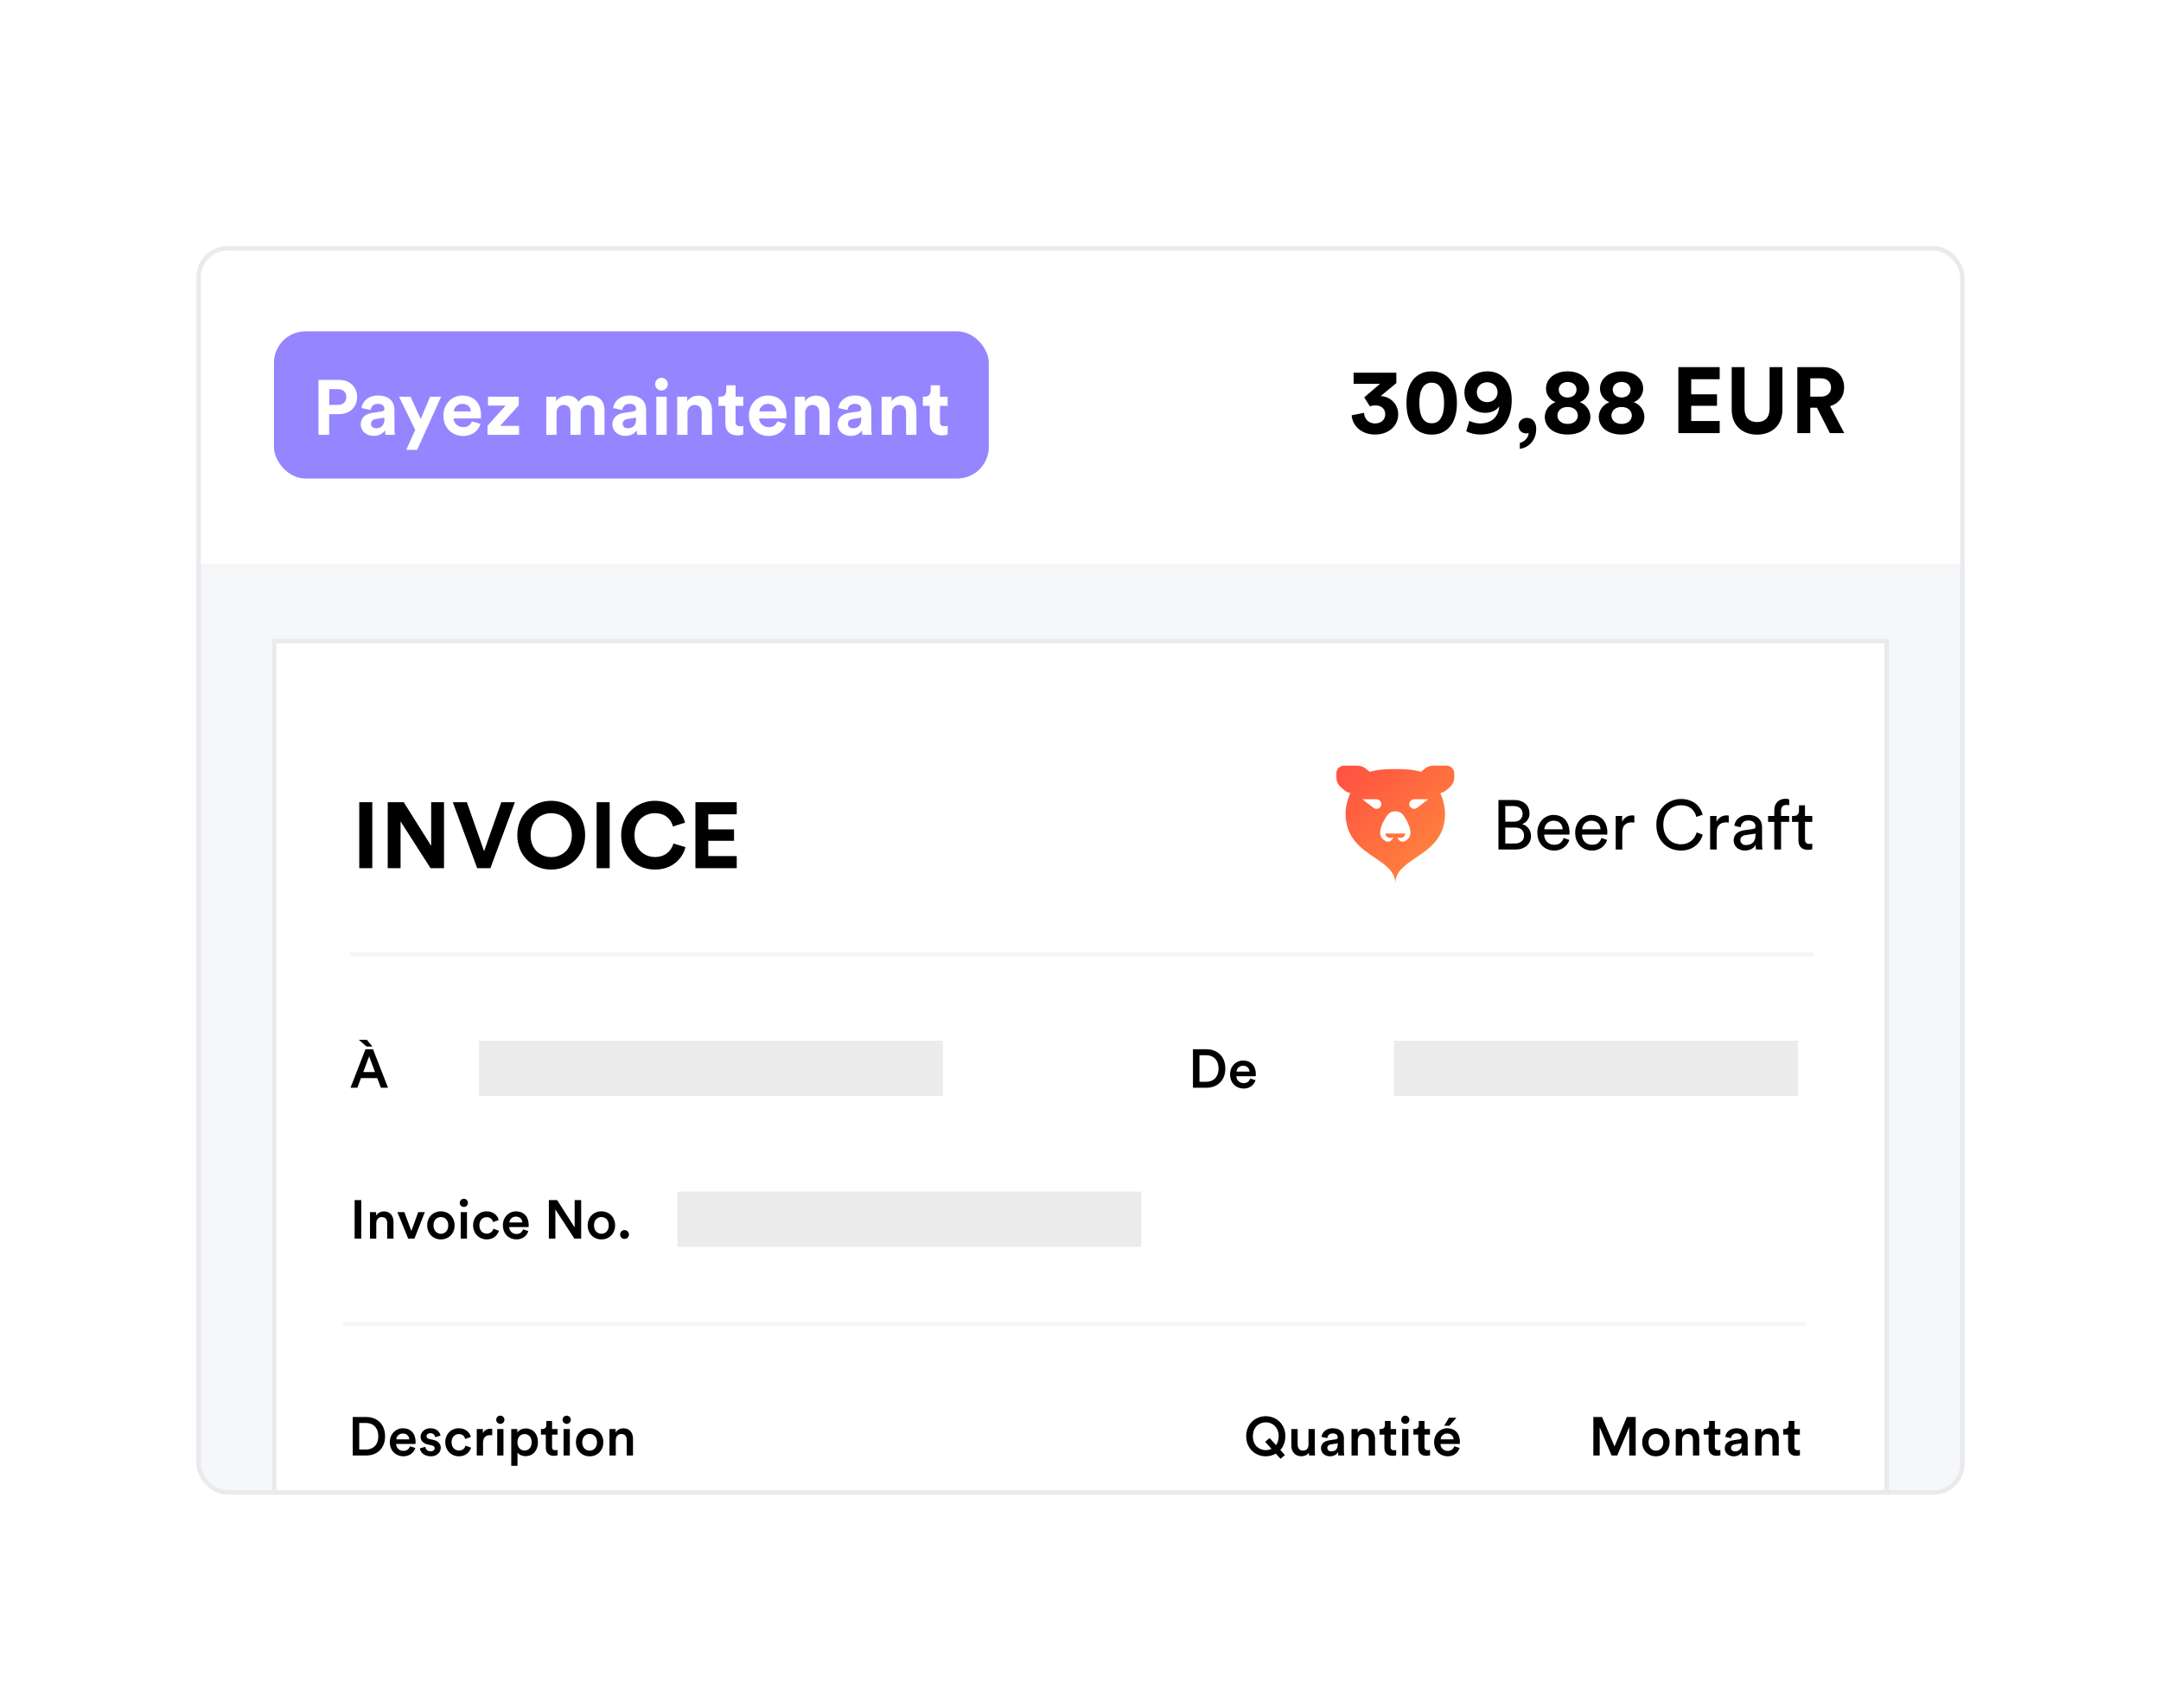 <svg width="253" height="200" viewBox="0 0 253 200" fill="none" xmlns="http://www.w3.org/2000/svg">
<g filter="url(#filter0_d_1_25314)">
<g clip-path="url(#clip0_1_25314)">
<rect x="23" y="27" width="207" height="146.171" rx="3.632" fill="#F6F7F8"/>
<rect x="32.105" y="73.254" width="188.776" height="174.623" fill="white"/>
<rect x="32.105" y="73.254" width="188.776" height="174.623" stroke="#E8EAED" stroke-width="0.516"/>
<path fill-rule="evenodd" clip-rule="evenodd" d="M156.46 88.696C156.46 88.217 156.861 87.829 157.356 87.829H158.916C159.268 87.829 159.61 87.947 159.882 88.163L160.357 88.54L160.369 88.551C160.379 88.547 160.39 88.544 160.401 88.54C161.258 88.275 162.297 88.224 163.357 88.224C164.418 88.224 165.457 88.275 166.313 88.54C166.324 88.544 166.335 88.547 166.346 88.551L166.358 88.54L166.833 88.163C167.105 87.947 167.446 87.829 167.798 87.829H169.359C169.854 87.829 170.255 88.217 170.255 88.696V89.233C170.255 89.648 170.074 90.043 169.757 90.323L169.374 90.661C169.188 90.826 168.963 90.946 168.719 91.011L168.629 91.036C168.984 91.856 169.18 92.732 169.18 93.442C169.18 96.294 167.357 97.526 165.752 98.611C164.487 99.466 163.357 100.23 163.357 101.623C163.357 100.23 162.227 99.466 160.963 98.611C159.357 97.526 157.535 96.294 157.535 93.442C157.535 92.732 157.731 91.856 158.086 91.036L157.995 91.011C157.752 90.946 157.527 90.826 157.34 90.661L156.957 90.323C156.641 90.043 156.46 89.648 156.46 89.233V88.696ZM164.522 95.773C164.522 95.91 164.461 96.04 164.351 96.137C164.242 96.233 164.094 96.287 163.94 96.287C163.806 96.287 163.678 96.247 163.575 96.174C163.75 96.628 164.198 97.058 164.88 96.366C165.482 95.723 164.853 94.367 164.241 93.562C164.037 93.294 163.701 93.165 163.357 93.165C163.013 93.165 162.678 93.294 162.474 93.562C161.861 94.367 161.233 95.723 161.835 96.366C162.517 97.058 162.965 96.628 163.14 96.174C163.037 96.247 162.908 96.287 162.775 96.287C162.621 96.287 162.473 96.233 162.363 96.137C162.254 96.04 162.193 95.91 162.193 95.773H164.522ZM161.128 91.759H159.506L160.784 92.75C161.065 92.968 161.476 92.898 161.651 92.603C161.87 92.23 161.578 91.759 161.128 91.759ZM165.587 91.759H167.209L165.931 92.75C165.649 92.968 165.238 92.898 165.064 92.603C164.844 92.23 165.136 91.759 165.587 91.759Z" fill="url(#paint0_linear_1_25314)"/>
<path d="M177.318 91.851C177.595 91.851 177.841 91.892 178.053 91.974C178.271 92.05 178.453 92.159 178.6 92.301C178.753 92.437 178.867 92.6 178.944 92.791C179.025 92.982 179.066 93.191 179.066 93.42C179.066 93.731 178.984 93.995 178.821 94.213C178.663 94.425 178.456 94.578 178.2 94.67C178.363 94.714 178.511 94.782 178.641 94.874C178.772 94.962 178.881 95.068 178.968 95.193C179.061 95.313 179.129 95.449 179.172 95.602C179.221 95.749 179.246 95.904 179.246 96.067C179.246 96.296 179.202 96.509 179.115 96.705C179.028 96.895 178.905 97.062 178.748 97.203C178.59 97.34 178.402 97.448 178.184 97.53C177.966 97.606 177.723 97.644 177.456 97.644H175.43V91.851H177.318ZM177.228 94.384C177.555 94.384 177.808 94.3 177.988 94.131C178.167 93.957 178.257 93.733 178.257 93.461C178.257 93.183 178.162 92.963 177.971 92.799C177.786 92.636 177.527 92.554 177.195 92.554H176.231V94.384H177.228ZM177.342 96.942C177.669 96.942 177.93 96.86 178.127 96.697C178.328 96.528 178.429 96.302 178.429 96.019C178.429 95.741 178.342 95.515 178.167 95.34C177.993 95.16 177.729 95.071 177.375 95.071H176.231V96.942H177.342ZM182.951 95.275C182.94 94.992 182.845 94.755 182.665 94.564C182.485 94.368 182.221 94.27 181.872 94.27C181.709 94.27 181.562 94.3 181.431 94.36C181.306 94.414 181.197 94.49 181.104 94.589C181.017 94.681 180.946 94.787 180.892 94.907C180.837 95.027 180.808 95.15 180.802 95.275H182.951ZM183.727 96.525C183.673 96.699 183.591 96.863 183.482 97.015C183.379 97.162 183.251 97.293 183.098 97.408C182.951 97.516 182.782 97.604 182.592 97.669C182.401 97.734 182.191 97.767 181.962 97.767C181.701 97.767 181.45 97.721 181.211 97.628C180.971 97.536 180.759 97.399 180.573 97.22C180.394 97.04 180.249 96.819 180.14 96.558C180.037 96.296 179.985 95.999 179.985 95.667C179.985 95.357 180.037 95.076 180.14 94.826C180.244 94.57 180.38 94.352 180.549 94.172C180.723 93.987 180.925 93.845 181.153 93.747C181.382 93.643 181.619 93.592 181.864 93.592C182.164 93.592 182.431 93.643 182.665 93.747C182.905 93.845 183.104 93.984 183.262 94.164C183.42 94.343 183.539 94.561 183.621 94.817C183.708 95.068 183.752 95.346 183.752 95.651C183.752 95.7 183.749 95.746 183.744 95.79C183.744 95.833 183.741 95.869 183.735 95.896H180.778C180.783 96.07 180.816 96.231 180.876 96.378C180.936 96.525 181.017 96.653 181.121 96.762C181.23 96.866 181.355 96.947 181.497 97.007C181.644 97.062 181.799 97.089 181.962 97.089C182.284 97.089 182.529 97.013 182.698 96.86C182.867 96.708 182.989 96.52 183.065 96.296L183.727 96.525ZM187.38 95.275C187.369 94.992 187.274 94.755 187.094 94.564C186.914 94.368 186.65 94.27 186.301 94.27C186.138 94.27 185.991 94.3 185.86 94.36C185.735 94.414 185.626 94.49 185.533 94.589C185.446 94.681 185.375 94.787 185.321 94.907C185.266 95.027 185.236 95.15 185.231 95.275H187.38ZM188.156 96.525C188.102 96.699 188.02 96.863 187.911 97.015C187.807 97.162 187.679 97.293 187.527 97.408C187.38 97.516 187.211 97.604 187.02 97.669C186.83 97.734 186.62 97.767 186.391 97.767C186.13 97.767 185.879 97.721 185.639 97.628C185.4 97.536 185.187 97.399 185.002 97.22C184.822 97.04 184.678 96.819 184.569 96.558C184.465 96.296 184.414 95.999 184.414 95.667C184.414 95.357 184.465 95.076 184.569 94.826C184.672 94.57 184.809 94.352 184.977 94.172C185.152 93.987 185.353 93.845 185.582 93.747C185.811 93.643 186.048 93.592 186.293 93.592C186.593 93.592 186.86 93.643 187.094 93.747C187.333 93.845 187.532 93.984 187.69 94.164C187.848 94.343 187.968 94.561 188.05 94.817C188.137 95.068 188.18 95.346 188.18 95.651C188.18 95.7 188.178 95.746 188.172 95.79C188.172 95.833 188.17 95.869 188.164 95.896H185.206C185.212 96.07 185.244 96.231 185.304 96.378C185.364 96.525 185.446 96.653 185.549 96.762C185.658 96.866 185.784 96.947 185.925 97.007C186.072 97.062 186.228 97.089 186.391 97.089C186.712 97.089 186.958 97.013 187.126 96.86C187.295 96.708 187.418 96.52 187.494 96.296L188.156 96.525ZM191.343 94.49C191.228 94.474 191.117 94.466 191.008 94.466C190.686 94.466 190.425 94.561 190.223 94.752C190.027 94.937 189.929 95.245 189.929 95.675V97.644H189.161V93.714H189.913V94.401C189.984 94.248 190.065 94.126 190.158 94.033C190.256 93.935 190.357 93.859 190.46 93.804C190.564 93.744 190.67 93.703 190.779 93.682C190.888 93.66 190.991 93.649 191.089 93.649C191.144 93.649 191.193 93.652 191.236 93.657C191.285 93.662 191.321 93.668 191.343 93.673V94.49ZM196.794 97.767C196.418 97.767 196.056 97.702 195.707 97.571C195.364 97.435 195.059 97.239 194.792 96.983C194.531 96.727 194.318 96.411 194.155 96.035C193.997 95.659 193.918 95.229 193.918 94.744C193.918 94.259 194 93.831 194.163 93.461C194.327 93.085 194.542 92.769 194.809 92.513C195.081 92.257 195.389 92.064 195.732 91.933C196.081 91.797 196.435 91.729 196.794 91.729C197.127 91.729 197.432 91.772 197.709 91.859C197.987 91.947 198.235 92.069 198.453 92.227C198.671 92.385 198.853 92.579 199 92.807C199.153 93.036 199.267 93.289 199.344 93.567L198.6 93.829C198.491 93.387 198.281 93.05 197.971 92.815C197.666 92.581 197.274 92.464 196.794 92.464C196.533 92.464 196.277 92.513 196.026 92.611C195.781 92.704 195.56 92.845 195.364 93.036C195.174 93.227 195.021 93.466 194.907 93.755C194.792 94.038 194.735 94.368 194.735 94.744C194.735 95.12 194.792 95.452 194.907 95.741C195.021 96.024 195.174 96.264 195.364 96.46C195.56 96.65 195.781 96.795 196.026 96.893C196.277 96.985 196.533 97.032 196.794 97.032C197.039 97.032 197.263 96.996 197.464 96.925C197.666 96.855 197.843 96.759 197.995 96.639C198.153 96.514 198.284 96.367 198.388 96.198C198.497 96.024 198.581 95.839 198.641 95.643L199.352 95.904C199.276 96.177 199.161 96.427 199.009 96.656C198.856 96.885 198.671 97.081 198.453 97.244C198.241 97.408 197.993 97.536 197.709 97.628C197.432 97.721 197.127 97.767 196.794 97.767ZM202.394 94.49C202.28 94.474 202.168 94.466 202.059 94.466C201.738 94.466 201.476 94.561 201.275 94.752C201.079 94.937 200.981 95.245 200.981 95.675V97.644H200.213V93.714H200.964V94.401C201.035 94.248 201.117 94.126 201.209 94.033C201.308 93.935 201.408 93.859 201.512 93.804C201.615 93.744 201.722 93.703 201.83 93.682C201.939 93.66 202.043 93.649 202.141 93.649C202.195 93.649 202.244 93.652 202.288 93.657C202.337 93.662 202.372 93.668 202.394 93.673V94.49ZM202.968 96.591C202.968 96.416 202.998 96.261 203.058 96.125C203.118 95.983 203.199 95.863 203.303 95.765C203.412 95.667 203.54 95.588 203.687 95.528C203.834 95.468 203.992 95.425 204.161 95.397L205.223 95.242C205.343 95.226 205.422 95.191 205.46 95.136C205.504 95.082 205.525 95.019 205.525 94.948C205.525 94.757 205.457 94.594 205.321 94.458C205.19 94.316 204.975 94.245 204.676 94.245C204.403 94.245 204.193 94.322 204.046 94.474C203.899 94.621 203.812 94.809 203.785 95.038L203.05 94.866C203.071 94.681 203.126 94.51 203.213 94.352C203.306 94.194 203.423 94.06 203.564 93.951C203.706 93.837 203.869 93.75 204.055 93.69C204.245 93.624 204.447 93.592 204.659 93.592C204.953 93.592 205.204 93.632 205.411 93.714C205.618 93.79 205.787 93.894 205.918 94.025C206.048 94.156 206.144 94.308 206.204 94.482C206.263 94.657 206.293 94.839 206.293 95.03V96.999C206.293 97.173 206.299 97.312 206.31 97.416C206.321 97.519 206.332 97.596 206.342 97.644H205.591C205.58 97.596 205.569 97.53 205.558 97.448C205.553 97.367 205.55 97.255 205.55 97.113C205.506 97.184 205.449 97.258 205.378 97.334C205.307 97.41 205.22 97.481 205.117 97.546C205.013 97.612 204.891 97.664 204.749 97.702C204.613 97.745 204.458 97.767 204.283 97.767C204.082 97.767 203.899 97.734 203.736 97.669C203.578 97.604 203.442 97.519 203.327 97.416C203.213 97.307 203.123 97.181 203.058 97.04C202.998 96.898 202.968 96.748 202.968 96.591ZM204.39 97.122C204.548 97.122 204.695 97.103 204.831 97.064C204.972 97.021 205.092 96.955 205.19 96.868C205.294 96.776 205.376 96.656 205.435 96.509C205.495 96.356 205.525 96.174 205.525 95.961V95.781L204.324 95.961C204.161 95.989 204.025 96.051 203.916 96.149C203.807 96.242 203.752 96.375 203.752 96.55C203.752 96.697 203.809 96.83 203.924 96.95C204.038 97.064 204.193 97.122 204.39 97.122ZM208.52 94.409V97.644H207.727V94.409H207V93.714H207.727V93.052C207.727 92.835 207.76 92.641 207.825 92.472C207.896 92.303 207.988 92.162 208.103 92.047C208.223 91.933 208.359 91.849 208.511 91.794C208.669 91.734 208.838 91.704 209.018 91.704C209.149 91.704 209.252 91.715 209.328 91.737C209.41 91.759 209.459 91.775 209.476 91.786V92.472C209.454 92.461 209.416 92.451 209.361 92.44C209.312 92.429 209.239 92.423 209.141 92.423C209.075 92.423 209.004 92.434 208.928 92.456C208.857 92.472 208.789 92.505 208.724 92.554C208.664 92.603 208.615 92.671 208.577 92.758C208.539 92.845 208.52 92.957 208.52 93.093V93.714H209.467V94.409H208.52ZM211.32 93.714H212.17V94.409H211.32V96.452C211.32 96.631 211.361 96.767 211.443 96.86C211.525 96.947 211.666 96.991 211.868 96.991C211.917 96.991 211.971 96.988 212.031 96.983C212.091 96.977 212.137 96.969 212.17 96.958V97.612C212.137 97.623 212.075 97.636 211.982 97.653C211.89 97.674 211.778 97.685 211.647 97.685C211.309 97.685 211.043 97.59 210.846 97.399C210.65 97.203 210.552 96.925 210.552 96.566V94.409H209.801V93.714H210.013C210.225 93.714 210.378 93.657 210.471 93.543C210.569 93.428 210.618 93.284 210.618 93.11V92.472H211.32V93.714Z" fill="black"/>
<path d="M43.587 99.829H42.062V92.105H43.587V99.829ZM51.983 99.829H50.404L46.896 94.349V99.829H45.392V92.105H47.266L50.48 97.214V92.105H51.983V99.829ZM56.673 97.846L58.689 92.105H60.28L57.414 99.829H55.867L53.013 92.105H54.658L56.673 97.846ZM62.122 95.961C62.122 97.704 63.342 98.532 64.529 98.532C65.728 98.532 66.948 97.704 66.948 95.961C66.948 94.218 65.728 93.39 64.529 93.39C63.342 93.39 62.122 94.218 62.122 95.961ZM60.564 95.972C60.564 93.477 62.438 91.941 64.529 91.941C66.632 91.941 68.506 93.477 68.506 95.972C68.506 98.456 66.632 99.992 64.529 99.992C62.438 99.992 60.564 98.456 60.564 95.972ZM71.377 99.829H69.852V92.105H71.377V99.829ZM76.679 99.992C74.522 99.992 72.725 98.434 72.725 95.972C72.725 93.51 74.588 91.941 76.658 91.941C78.793 91.941 79.893 93.248 80.198 94.501L78.782 94.948C78.597 94.207 77.998 93.39 76.658 93.39C75.503 93.39 74.283 94.218 74.283 95.972C74.283 97.617 75.437 98.522 76.679 98.522C77.998 98.522 78.641 97.661 78.847 96.942L80.253 97.367C79.959 98.554 78.847 99.992 76.679 99.992ZM86.254 99.829H81.417V92.105H86.254V93.521H82.921V95.286H85.938V96.626H82.921V98.412H86.254V99.829Z" fill="black"/>
<path d="M44.594 125.536L44.168 124.405H42.261L41.842 125.536H41.035L42.789 121.03H43.672L45.426 125.536H44.594ZM43.215 121.856L42.528 123.699H43.901L43.215 121.856ZM42.916 120.712L42.007 119.924H42.948L43.602 120.712H42.916Z" fill="black"/>
<path d="M42.293 143.197H41.518V138.691H42.293V143.197ZM44.052 141.411V143.197H43.315V140.102H44.033V140.515C44.237 140.159 44.605 140.013 44.948 140.013C45.705 140.013 46.067 140.56 46.067 141.24V143.197H45.33V141.367C45.33 140.986 45.158 140.681 44.694 140.681C44.275 140.681 44.052 141.005 44.052 141.411ZM49.737 140.102L48.523 143.197H47.786L46.528 140.102H47.341L48.161 142.314L48.962 140.102H49.737ZM51.615 142.632C52.072 142.632 52.479 142.295 52.479 141.647C52.479 141.005 52.072 140.674 51.615 140.674C51.164 140.674 50.751 141.005 50.751 141.647C50.751 142.288 51.164 142.632 51.615 142.632ZM51.615 140.007C52.543 140.007 53.223 140.7 53.223 141.647C53.223 142.6 52.543 143.293 51.615 143.293C50.693 143.293 50.013 142.6 50.013 141.647C50.013 140.7 50.693 140.007 51.615 140.007ZM54.671 143.197H53.94V140.102H54.671V143.197ZM53.826 139.016C53.826 138.749 54.042 138.533 54.303 138.533C54.569 138.533 54.785 138.749 54.785 139.016C54.785 139.282 54.569 139.492 54.303 139.492C54.042 139.492 53.826 139.282 53.826 139.016ZM56.977 140.687C56.526 140.687 56.125 141.024 56.125 141.647C56.125 142.269 56.526 142.619 56.989 142.619C57.472 142.619 57.695 142.282 57.765 142.047L58.413 142.282C58.267 142.765 57.803 143.293 56.989 143.293C56.081 143.293 55.388 142.587 55.388 141.647C55.388 140.693 56.081 140.007 56.97 140.007C57.803 140.007 58.261 140.528 58.388 141.024L57.727 141.265C57.657 140.992 57.447 140.687 56.977 140.687ZM59.632 141.31H61.151C61.138 140.948 60.897 140.623 60.388 140.623C59.925 140.623 59.658 140.979 59.632 141.31ZM61.234 142.117L61.856 142.314C61.691 142.854 61.202 143.293 60.458 143.293C59.619 143.293 58.876 142.682 58.876 141.634C58.876 140.655 59.6 140.007 60.382 140.007C61.335 140.007 61.895 140.636 61.895 141.615C61.895 141.736 61.882 141.837 61.876 141.85H59.613C59.632 142.32 60.001 142.657 60.458 142.657C60.903 142.657 61.132 142.422 61.234 142.117ZM68.039 143.197H67.245L65.02 139.784V143.197H64.258V138.691H65.23L67.276 141.888V138.691H68.039V143.197ZM70.407 142.632C70.865 142.632 71.272 142.295 71.272 141.647C71.272 141.005 70.865 140.674 70.407 140.674C69.956 140.674 69.543 141.005 69.543 141.647C69.543 142.288 69.956 142.632 70.407 142.632ZM70.407 140.007C71.335 140.007 72.015 140.7 72.015 141.647C72.015 142.6 71.335 143.293 70.407 143.293C69.486 143.293 68.806 142.6 68.806 141.647C68.806 140.7 69.486 140.007 70.407 140.007ZM72.6 142.721C72.6 142.435 72.828 142.199 73.114 142.199C73.4 142.199 73.635 142.435 73.635 142.721C73.635 143.007 73.4 143.235 73.114 143.235C72.828 143.235 72.6 143.007 72.6 142.721Z" fill="black"/>
<path d="M140.429 124.837H141.23C142.011 124.837 142.66 124.335 142.66 123.292C142.66 122.238 142.018 121.729 141.236 121.729H140.429V124.837ZM141.255 125.536H139.666V121.03H141.261C142.488 121.03 143.454 121.843 143.454 123.292C143.454 124.735 142.475 125.536 141.255 125.536ZM144.766 123.648H146.285C146.272 123.286 146.031 122.962 145.522 122.962C145.058 122.962 144.791 123.318 144.766 123.648ZM146.367 124.455L146.99 124.653C146.825 125.193 146.336 125.631 145.592 125.631C144.753 125.631 144.01 125.021 144.01 123.972C144.01 122.994 144.734 122.346 145.516 122.346C146.469 122.346 147.028 122.975 147.028 123.953C147.028 124.074 147.016 124.176 147.009 124.189H144.747C144.766 124.659 145.135 124.996 145.592 124.996C146.037 124.996 146.266 124.761 146.367 124.455Z" fill="black"/>
<path d="M42.057 167.893H42.858C43.64 167.893 44.288 167.391 44.288 166.348C44.288 165.293 43.646 164.785 42.864 164.785H42.057V167.893ZM42.883 168.592H41.295V164.086H42.89C44.116 164.086 45.082 164.899 45.082 166.348C45.082 167.791 44.104 168.592 42.883 168.592ZM46.394 166.704H47.913C47.901 166.342 47.659 166.018 47.151 166.018C46.687 166.018 46.42 166.374 46.394 166.704ZM47.996 167.511L48.619 167.708C48.453 168.249 47.964 168.687 47.221 168.687C46.382 168.687 45.638 168.077 45.638 167.028C45.638 166.05 46.363 165.401 47.144 165.401C48.098 165.401 48.657 166.031 48.657 167.009C48.657 167.13 48.644 167.232 48.638 167.244H46.375C46.394 167.715 46.763 168.052 47.221 168.052C47.665 168.052 47.894 167.816 47.996 167.511ZM49.157 167.753L49.798 167.575C49.824 167.855 50.034 168.102 50.428 168.102C50.733 168.102 50.892 167.937 50.892 167.747C50.892 167.581 50.777 167.454 50.529 167.403L50.072 167.302C49.525 167.181 49.239 166.825 49.239 166.399C49.239 165.859 49.735 165.401 50.377 165.401C51.241 165.401 51.521 165.961 51.572 166.266L50.949 166.444C50.923 166.266 50.79 165.98 50.377 165.98C50.116 165.98 49.932 166.145 49.932 166.336C49.932 166.501 50.053 166.622 50.243 166.66L50.714 166.755C51.298 166.882 51.603 167.238 51.603 167.696C51.603 168.166 51.222 168.687 50.434 168.687C49.538 168.687 49.195 168.102 49.157 167.753ZM53.719 166.081C53.267 166.081 52.867 166.418 52.867 167.041C52.867 167.664 53.267 168.013 53.731 168.013C54.214 168.013 54.437 167.677 54.507 167.441L55.155 167.677C55.009 168.16 54.545 168.687 53.731 168.687C52.823 168.687 52.13 167.982 52.13 167.041C52.13 166.088 52.823 165.401 53.712 165.401C54.545 165.401 55.002 165.923 55.13 166.418L54.469 166.66C54.399 166.387 54.189 166.081 53.719 166.081ZM57.626 165.478V166.228C57.544 166.215 57.461 166.209 57.385 166.209C56.813 166.209 56.552 166.539 56.552 167.117V168.592H55.815V165.497H56.533V165.992C56.679 165.656 57.022 165.459 57.429 165.459C57.518 165.459 57.594 165.471 57.626 165.478ZM58.941 168.592H58.211V165.497H58.941V168.592ZM58.096 164.41C58.096 164.143 58.312 163.927 58.573 163.927C58.84 163.927 59.056 164.143 59.056 164.41C59.056 164.677 58.84 164.887 58.573 164.887C58.312 164.887 58.096 164.677 58.096 164.41ZM60.586 169.799H59.855V165.497H60.567V165.916C60.719 165.649 61.075 165.427 61.552 165.427C62.467 165.427 62.982 166.126 62.982 167.041C62.982 167.969 62.416 168.668 61.527 168.668C61.082 168.668 60.745 168.477 60.586 168.242V169.799ZM62.245 167.041C62.245 166.463 61.908 166.081 61.412 166.081C60.929 166.081 60.58 166.463 60.58 167.041C60.58 167.632 60.929 168.013 61.412 168.013C61.902 168.013 62.245 167.632 62.245 167.041ZM64.632 164.55V165.497H65.274V166.151H64.632V167.588C64.632 167.861 64.753 167.975 65.026 167.975C65.128 167.975 65.249 167.956 65.28 167.95V168.56C65.236 168.579 65.096 168.63 64.829 168.63C64.257 168.63 63.901 168.287 63.901 167.708V166.151H63.329V165.497H63.488C63.819 165.497 63.965 165.287 63.965 165.014V164.55H64.632ZM66.712 168.592H65.981V165.497H66.712V168.592ZM65.866 164.41C65.866 164.143 66.082 163.927 66.343 163.927C66.61 163.927 66.826 164.143 66.826 164.41C66.826 164.677 66.61 164.887 66.343 164.887C66.082 164.887 65.866 164.677 65.866 164.41ZM69.03 168.026C69.488 168.026 69.894 167.689 69.894 167.041C69.894 166.399 69.488 166.069 69.03 166.069C68.579 166.069 68.166 166.399 68.166 167.041C68.166 167.683 68.579 168.026 69.03 168.026ZM69.03 165.401C69.958 165.401 70.638 166.094 70.638 167.041C70.638 167.994 69.958 168.687 69.03 168.687C68.109 168.687 67.428 167.994 67.428 167.041C67.428 166.094 68.109 165.401 69.03 165.401ZM72.093 166.806V168.592H71.356V165.497H72.074V165.91C72.277 165.554 72.646 165.408 72.989 165.408C73.745 165.408 74.107 165.954 74.107 166.634V168.592H73.37V166.761C73.37 166.38 73.198 166.075 72.735 166.075C72.315 166.075 72.093 166.399 72.093 166.806Z" fill="black"/>
<path d="M145.9 166.336C145.9 164.861 147.006 163.991 148.188 163.991C149.37 163.991 150.483 164.861 150.483 166.336C150.483 167.003 150.254 167.55 149.898 167.944L150.432 168.541L149.917 168.979L149.364 168.376C149.015 168.579 148.601 168.687 148.188 168.687C147.006 168.687 145.9 167.816 145.9 166.336ZM146.682 166.336C146.682 167.422 147.432 167.963 148.188 167.963C148.417 167.963 148.652 167.918 148.862 167.816L148.118 166.99L148.64 166.545L149.39 167.378C149.58 167.117 149.701 166.774 149.701 166.336C149.701 165.249 148.951 164.709 148.188 164.709C147.432 164.709 146.682 165.249 146.682 166.336ZM153.232 168.249C153.079 168.528 152.717 168.681 152.355 168.681C151.618 168.681 151.185 168.134 151.185 167.448V165.497H151.923V167.314C151.923 167.696 152.101 168.02 152.546 168.02C152.971 168.02 153.194 167.734 153.194 167.327V165.497H153.931V168.026C153.931 168.28 153.95 168.477 153.963 168.592H153.257C153.245 168.522 153.232 168.376 153.232 168.249ZM154.657 167.753C154.657 167.2 155.064 166.895 155.592 166.819L156.386 166.698C156.564 166.673 156.615 166.584 156.615 166.475C156.615 166.215 156.437 166.005 156.03 166.005C155.642 166.005 155.426 166.253 155.394 166.564L154.721 166.412C154.778 165.878 155.261 165.401 156.024 165.401C156.977 165.401 157.339 165.942 157.339 166.558V168.096C157.339 168.376 157.371 168.56 157.377 168.592H156.691C156.685 168.573 156.659 168.446 156.659 168.198C156.513 168.433 156.208 168.687 155.706 168.687C155.058 168.687 154.657 168.242 154.657 167.753ZM155.846 168.109C156.259 168.109 156.615 167.912 156.615 167.308V167.168L155.808 167.289C155.579 167.327 155.394 167.454 155.394 167.708C155.394 167.918 155.553 168.109 155.846 168.109ZM158.968 166.806V168.592H158.23V165.497H158.949V165.91C159.152 165.554 159.521 165.408 159.864 165.408C160.62 165.408 160.982 165.954 160.982 166.634V168.592H160.245V166.761C160.245 166.38 160.073 166.075 159.609 166.075C159.19 166.075 158.968 166.399 158.968 166.806ZM162.809 164.55V165.497H163.45V166.151H162.809V167.588C162.809 167.861 162.929 167.975 163.203 167.975C163.304 167.975 163.425 167.956 163.457 167.95V168.56C163.412 168.579 163.273 168.63 163.006 168.63C162.434 168.63 162.078 168.287 162.078 167.708V166.151H161.506V165.497H161.665C161.995 165.497 162.141 165.287 162.141 165.014V164.55H162.809ZM164.888 168.592H164.157V165.497H164.888V168.592ZM164.043 164.41C164.043 164.143 164.259 163.927 164.52 163.927C164.787 163.927 165.003 164.143 165.003 164.41C165.003 164.677 164.787 164.887 164.52 164.887C164.259 164.887 164.043 164.677 164.043 164.41ZM166.774 164.55V165.497H167.416V166.151H166.774V167.588C166.774 167.861 166.895 167.975 167.168 167.975C167.27 167.975 167.391 167.956 167.423 167.95V168.56C167.378 168.579 167.238 168.63 166.971 168.63C166.399 168.63 166.044 168.287 166.044 167.708V166.151H165.472V165.497H165.63C165.961 165.497 166.107 165.287 166.107 165.014V164.55H166.774ZM170.513 164.169L169.681 165.109H169.077L169.643 164.169H170.513ZM168.658 166.704H170.177C170.164 166.342 169.922 166.018 169.414 166.018C168.95 166.018 168.683 166.374 168.658 166.704ZM170.259 167.511L170.882 167.708C170.717 168.249 170.227 168.687 169.484 168.687C168.645 168.687 167.901 168.077 167.901 167.028C167.901 166.05 168.626 165.401 169.408 165.401C170.361 165.401 170.92 166.031 170.92 167.009C170.92 167.13 170.907 167.232 170.901 167.244H168.639C168.658 167.715 169.026 168.052 169.484 168.052C169.929 168.052 170.158 167.816 170.259 167.511Z" fill="black"/>
<path d="M191.499 168.592H190.743V165.274L189.338 168.592H188.677L187.285 165.287V168.592H186.542V164.086H187.559L189.02 167.524L190.463 164.086H191.499V168.592ZM193.864 168.026C194.322 168.026 194.729 167.689 194.729 167.041C194.729 166.399 194.322 166.069 193.864 166.069C193.413 166.069 193 166.399 193 167.041C193 167.683 193.413 168.026 193.864 168.026ZM193.864 165.401C194.792 165.401 195.472 166.094 195.472 167.041C195.472 167.994 194.792 168.687 193.864 168.687C192.943 168.687 192.263 167.994 192.263 167.041C192.263 166.094 192.943 165.401 193.864 165.401ZM196.927 166.806V168.592H196.19V165.497H196.908V165.91C197.111 165.554 197.48 165.408 197.823 165.408C198.58 165.408 198.942 165.954 198.942 166.634V168.592H198.205V166.761C198.205 166.38 198.033 166.075 197.569 166.075C197.15 166.075 196.927 166.399 196.927 166.806ZM200.768 164.55V165.497H201.41V166.151H200.768V167.588C200.768 167.861 200.889 167.975 201.162 167.975C201.264 167.975 201.385 167.956 201.416 167.95V168.56C201.372 168.579 201.232 168.63 200.965 168.63C200.393 168.63 200.037 168.287 200.037 167.708V166.151H199.465V165.497H199.624C199.955 165.497 200.101 165.287 200.101 165.014V164.55H200.768ZM201.926 167.753C201.926 167.2 202.333 166.895 202.861 166.819L203.655 166.698C203.833 166.673 203.884 166.584 203.884 166.475C203.884 166.215 203.706 166.005 203.299 166.005C202.911 166.005 202.695 166.253 202.664 166.564L201.99 166.412C202.047 165.878 202.53 165.401 203.293 165.401C204.246 165.401 204.608 165.942 204.608 166.558V168.096C204.608 168.376 204.64 168.56 204.646 168.592H203.96C203.954 168.573 203.928 168.446 203.928 168.198C203.782 168.433 203.477 168.687 202.975 168.687C202.327 168.687 201.926 168.242 201.926 167.753ZM203.115 168.109C203.528 168.109 203.884 167.912 203.884 167.308V167.168L203.077 167.289C202.848 167.327 202.664 167.454 202.664 167.708C202.664 167.918 202.822 168.109 203.115 168.109ZM206.237 166.806V168.592H205.499V165.497H206.218V165.91C206.421 165.554 206.79 165.408 207.133 165.408C207.889 165.408 208.251 165.954 208.251 166.634V168.592H207.514V166.761C207.514 166.38 207.342 166.075 206.879 166.075C206.459 166.075 206.237 166.399 206.237 166.806ZM210.078 164.55V165.497H210.72V166.151H210.078V167.588C210.078 167.861 210.198 167.975 210.472 167.975C210.573 167.975 210.694 167.956 210.726 167.95V168.56C210.681 168.579 210.542 168.63 210.275 168.63C209.703 168.63 209.347 168.287 209.347 167.708V166.151H208.775V165.497H208.934C209.264 165.497 209.41 165.287 209.41 165.014V164.55H210.078Z" fill="black"/>
<line opacity="0.43" x1="40.952" y1="109.914" x2="212.332" y2="109.914" stroke="#E8EAED" stroke-width="0.498"/>
<line opacity="0.43" x1="40.135" y1="153.193" x2="211.515" y2="153.193" stroke="#E8EAED" stroke-width="0.498"/>
<rect opacity="0.5" x="56.081" y="120.031" width="54.303" height="6.477" fill="#D9D9D9"/>
<rect opacity="0.5" x="163.188" y="120.031" width="47.329" height="6.477" fill="#D9D9D9"/>
<rect opacity="0.5" x="79.318" y="137.692" width="54.303" height="6.477" fill="#D9D9D9"/>
<g filter="url(#filter1_d_1_25314)">
<rect width="206.765" height="37.181" transform="translate(23 27)" fill="white"/>
<rect x="32.072" y="36.978" width="83.691" height="17.23" rx="3.692" fill="#9585FF"/>
<path d="M38.548 45.589H39.538C40.164 45.589 40.546 45.226 40.546 44.672C40.546 44.1 40.164 43.746 39.538 43.746H38.548V45.589ZM39.692 46.669H38.539V49.093H37.286V42.656H39.692C40.963 42.656 41.808 43.501 41.808 44.663C41.808 45.834 40.963 46.669 39.692 46.669ZM42.233 47.877C42.233 47.078 42.823 46.633 43.568 46.524L44.666 46.361C44.921 46.324 45.002 46.197 45.002 46.043C45.002 45.725 44.757 45.462 44.249 45.462C43.722 45.462 43.432 45.798 43.395 46.188L42.324 45.961C42.397 45.262 43.041 44.49 44.24 44.49C45.656 44.49 46.182 45.289 46.182 46.188V48.385C46.182 48.621 46.21 48.939 46.237 49.093H45.129C45.102 48.975 45.084 48.73 45.084 48.558C44.857 48.912 44.43 49.22 43.767 49.22C42.814 49.22 42.233 48.576 42.233 47.877ZM44.022 48.322C44.53 48.322 45.002 48.076 45.002 47.287V47.087L43.995 47.241C43.686 47.287 43.441 47.459 43.441 47.804C43.441 48.067 43.631 48.322 44.022 48.322ZM48.838 50.855H47.558L48.611 48.53L46.714 44.626H48.066L49.256 47.241L50.354 44.626H51.644L48.838 50.855ZM53.132 46.351H55.129C55.111 45.907 54.82 45.471 54.13 45.471C53.504 45.471 53.159 45.943 53.132 46.351ZM55.247 47.514L56.255 47.813C56.028 48.585 55.32 49.229 54.221 49.229C52.995 49.229 51.915 48.349 51.915 46.842C51.915 45.416 52.968 44.49 54.112 44.49C55.492 44.49 56.318 45.371 56.318 46.805C56.318 46.978 56.3 47.159 56.3 47.178H53.104C53.132 47.768 53.631 48.194 54.23 48.194C54.793 48.194 55.102 47.913 55.247 47.514ZM60.771 49.093H57.076V48.031L59.192 45.67H57.131V44.626H60.735V45.634L58.556 48.04H60.771V49.093ZM65.16 49.093H63.953V44.626H65.106V45.171C65.351 44.735 65.923 44.499 66.413 44.499C67.021 44.499 67.511 44.763 67.739 45.244C68.093 44.699 68.565 44.499 69.155 44.499C69.981 44.499 70.771 44.999 70.771 46.197V49.093H69.6V46.442C69.6 45.961 69.364 45.598 68.81 45.598C68.292 45.598 67.984 45.997 67.984 46.478V49.093H66.785V46.442C66.785 45.961 66.54 45.598 65.995 45.598C65.469 45.598 65.16 45.988 65.16 46.478V49.093ZM71.695 47.877C71.695 47.078 72.286 46.633 73.03 46.524L74.129 46.361C74.383 46.324 74.465 46.197 74.465 46.043C74.465 45.725 74.219 45.462 73.711 45.462C73.184 45.462 72.894 45.798 72.858 46.188L71.786 45.961C71.859 45.262 72.504 44.49 73.702 44.49C75.118 44.49 75.645 45.289 75.645 46.188V48.385C75.645 48.621 75.672 48.939 75.699 49.093H74.592C74.564 48.975 74.546 48.73 74.546 48.558C74.319 48.912 73.893 49.22 73.23 49.22C72.276 49.22 71.695 48.576 71.695 47.877ZM73.484 48.322C73.992 48.322 74.465 48.076 74.465 47.287V47.087L73.457 47.241C73.148 47.287 72.903 47.459 72.903 47.804C72.903 48.067 73.094 48.322 73.484 48.322ZM78.052 49.093H76.844V44.626H78.052V49.093ZM76.699 43.165C76.699 42.747 77.035 42.411 77.443 42.411C77.861 42.411 78.188 42.747 78.188 43.165C78.188 43.564 77.861 43.9 77.443 43.9C77.035 43.9 76.699 43.564 76.699 43.165ZM80.49 46.524V49.093H79.282V44.626H80.453V45.18C80.726 44.717 81.261 44.508 81.743 44.508C82.85 44.508 83.359 45.298 83.359 46.279V49.093H82.151V46.488C82.151 45.988 81.906 45.598 81.325 45.598C80.798 45.598 80.49 46.006 80.49 46.524ZM86.119 43.292V44.626H87.018V45.698H86.119V47.568C86.119 47.958 86.301 48.086 86.646 48.086C86.791 48.086 86.955 48.067 87.018 48.049V49.048C86.909 49.093 86.691 49.157 86.337 49.157C85.466 49.157 84.921 48.639 84.921 47.777V45.698H84.113V44.626H84.34C84.812 44.626 85.03 44.318 85.03 43.918V43.292H86.119ZM88.898 46.351H90.895C90.877 45.907 90.586 45.471 89.896 45.471C89.27 45.471 88.925 45.943 88.898 46.351ZM91.013 47.514L92.021 47.813C91.794 48.585 91.086 49.229 89.987 49.229C88.761 49.229 87.681 48.349 87.681 46.842C87.681 45.416 88.734 44.49 89.878 44.49C91.258 44.49 92.084 45.371 92.084 46.805C92.084 46.978 92.066 47.159 92.066 47.178H88.871C88.898 47.768 89.397 48.194 89.996 48.194C90.559 48.194 90.868 47.913 91.013 47.514ZM94.268 46.524V49.093H93.06V44.626H94.231V45.18C94.504 44.717 95.039 44.508 95.521 44.508C96.628 44.508 97.137 45.298 97.137 46.279V49.093H95.929V46.488C95.929 45.988 95.684 45.598 95.103 45.598C94.576 45.598 94.268 46.006 94.268 46.524ZM98.063 47.877C98.063 47.078 98.653 46.633 99.398 46.524L100.497 46.361C100.751 46.324 100.832 46.197 100.832 46.043C100.832 45.725 100.587 45.462 100.079 45.462C99.552 45.462 99.262 45.798 99.225 46.188L98.154 45.961C98.227 45.262 98.871 44.49 100.07 44.49C101.486 44.49 102.013 45.289 102.013 46.188V48.385C102.013 48.621 102.04 48.939 102.067 49.093H100.96C100.932 48.975 100.914 48.73 100.914 48.558C100.687 48.912 100.261 49.22 99.598 49.22C98.644 49.22 98.063 48.576 98.063 47.877ZM99.852 48.322C100.36 48.322 100.832 48.076 100.832 47.287V47.087L99.825 47.241C99.516 47.287 99.271 47.459 99.271 47.804C99.271 48.067 99.462 48.322 99.852 48.322ZM104.419 46.524V49.093H103.212V44.626H104.383V45.18C104.656 44.717 105.191 44.508 105.672 44.508C106.78 44.508 107.288 45.298 107.288 46.279V49.093H106.081V46.488C106.081 45.988 105.836 45.598 105.255 45.598C104.728 45.598 104.419 46.006 104.419 46.524ZM110.049 43.292V44.626H110.948V45.698H110.049V47.568C110.049 47.958 110.231 48.086 110.576 48.086C110.721 48.086 110.884 48.067 110.948 48.049V49.048C110.839 49.093 110.621 49.157 110.267 49.157C109.395 49.157 108.851 48.639 108.851 47.777V45.698H108.043V44.626H108.27C108.742 44.626 108.96 44.318 108.96 43.918V43.292H110.049Z" fill="white"/>
<path d="M160.382 45.757L159.717 44.711L161.569 43.121H158.475V41.824H163.476V43.033L161.645 44.559C162.713 44.602 163.694 45.419 163.694 46.716C163.694 47.936 162.691 49.058 160.981 49.058C159.336 49.058 158.333 47.99 158.246 46.803L159.695 46.52C159.728 47.239 160.24 47.762 160.981 47.762C161.733 47.762 162.179 47.282 162.179 46.694C162.179 46.029 161.7 45.648 161.024 45.648C160.719 45.648 160.534 45.703 160.382 45.757ZM166.168 45.365C166.168 46.106 166.277 46.738 166.549 47.163C166.767 47.511 167.105 47.74 167.617 47.74C168.14 47.74 168.456 47.511 168.674 47.163C168.957 46.738 169.066 46.106 169.066 45.365C169.066 44.624 168.957 43.992 168.674 43.567C168.456 43.219 168.14 42.99 167.617 42.99C167.105 42.99 166.767 43.219 166.549 43.567C166.277 43.992 166.168 44.624 166.168 45.365ZM164.664 45.365C164.664 44.461 164.806 43.578 165.285 42.848C165.754 42.151 166.516 41.661 167.617 41.661C168.717 41.661 169.48 42.151 169.937 42.848C170.417 43.578 170.569 44.461 170.569 45.365C170.569 46.269 170.417 47.152 169.937 47.882C169.48 48.579 168.717 49.069 167.617 49.069C166.516 49.069 165.754 48.579 165.285 47.882C164.806 47.152 164.664 46.269 164.664 45.365ZM171.657 48.666L172.028 47.457C172.278 47.598 172.79 47.762 173.281 47.762C174.566 47.762 175.427 47.054 175.525 45.757C175.231 46.204 174.631 46.52 173.891 46.52C172.572 46.52 171.45 45.605 171.45 44.145C171.45 42.696 172.594 41.661 174.163 41.661C175.699 41.661 176.985 42.75 176.985 45.005C176.985 47.555 175.71 49.058 173.291 49.058C172.692 49.058 172.028 48.895 171.657 48.666ZM175.329 44.101C175.329 43.404 174.773 42.935 174.109 42.935C173.455 42.935 172.899 43.404 172.899 44.101C172.899 44.809 173.444 45.267 174.109 45.267C174.773 45.267 175.329 44.798 175.329 44.101ZM177.783 48.023C177.783 47.5 178.208 47.108 178.774 47.108C179.45 47.108 179.853 47.653 179.853 48.361C179.853 49.962 178.742 50.638 177.935 50.736V50.039C178.426 49.93 178.949 49.461 178.97 48.862C178.927 48.895 178.807 48.928 178.687 48.928C178.153 48.928 177.783 48.546 177.783 48.023ZM183.527 44.722C184.191 44.722 184.573 44.297 184.573 43.796C184.573 43.328 184.191 42.903 183.527 42.903C182.873 42.903 182.492 43.328 182.492 43.796C182.492 44.297 182.873 44.722 183.527 44.722ZM183.527 47.816C184.311 47.816 184.725 47.337 184.725 46.836C184.725 46.324 184.322 45.833 183.527 45.833C182.731 45.833 182.339 46.324 182.339 46.836C182.339 47.337 182.753 47.816 183.527 47.816ZM183.527 49.058C181.914 49.058 180.857 48.208 180.857 46.988C180.857 46.226 181.359 45.55 182.11 45.267C181.402 45.005 180.999 44.319 180.999 43.687C180.999 42.5 182.056 41.661 183.527 41.661C184.997 41.661 186.054 42.5 186.054 43.687C186.054 44.308 185.662 45.005 184.954 45.267C185.695 45.539 186.196 46.226 186.196 46.988C186.196 48.208 185.139 49.058 183.527 49.058ZM189.847 44.722C190.511 44.722 190.892 44.297 190.892 43.796C190.892 43.328 190.511 42.903 189.847 42.903C189.193 42.903 188.812 43.328 188.812 43.796C188.812 44.297 189.193 44.722 189.847 44.722ZM189.847 47.816C190.631 47.816 191.045 47.337 191.045 46.836C191.045 46.324 190.642 45.833 189.847 45.833C189.051 45.833 188.659 46.324 188.659 46.836C188.659 47.337 189.073 47.816 189.847 47.816ZM189.847 49.058C188.234 49.058 187.177 48.208 187.177 46.988C187.177 46.226 187.678 45.55 188.43 45.267C187.722 45.005 187.319 44.319 187.319 43.687C187.319 42.5 188.376 41.661 189.847 41.661C191.317 41.661 192.374 42.5 192.374 43.687C192.374 44.308 191.982 45.005 191.274 45.267C192.015 45.539 192.516 46.226 192.516 46.988C192.516 48.208 191.459 49.058 189.847 49.058ZM201.334 48.895H196.496V41.17H201.334V42.587H198V44.352H201.018V45.692H198V47.478H201.334V48.895ZM205.704 49.069C204.059 49.069 202.74 48.056 202.74 46.16V41.17H204.244V46.051C204.244 47.065 204.81 47.598 205.704 47.598C206.619 47.598 207.174 47.065 207.174 46.051V41.17H208.678V46.16C208.678 48.056 207.36 49.069 205.704 49.069ZM214.237 48.895L212.722 45.92H211.938V48.895H210.423V41.17H213.441C214.945 41.17 215.903 42.205 215.903 43.545C215.903 44.624 215.272 45.441 214.258 45.735L215.914 48.895H214.237ZM211.938 44.624H213.158C213.921 44.624 214.367 44.188 214.367 43.556C214.367 42.903 213.921 42.478 213.158 42.478H211.938V44.624Z" fill="black"/>
</g>
</g>
<rect x="23.258" y="27.258" width="206.484" height="145.655" rx="3.373" stroke="#E8EAED" stroke-width="0.516"/>
</g>
<defs>
<filter id="filter0_d_1_25314" x="8.474" y="14.29" width="236.053" height="175.224" filterUnits="userSpaceOnUse" color-interpolation-filters="sRGB">
<feFlood flood-opacity="0" result="BackgroundImageFix"/>
<feColorMatrix in="SourceAlpha" type="matrix" values="0 0 0 0 0 0 0 0 0 0 0 0 0 0 0 0 0 0 127 0" result="hardAlpha"/>
<feOffset dy="1.816"/>
<feGaussianBlur stdDeviation="7.263"/>
<feColorMatrix type="matrix" values="0 0 0 0 0 0 0 0 0 0 0 0 0 0 0 0 0 0 0.08 0"/>
<feBlend mode="normal" in2="BackgroundImageFix" result="effect1_dropShadow_1_25314"/>
<feBlend mode="normal" in="SourceGraphic" in2="effect1_dropShadow_1_25314" result="shape"/>
</filter>
<filter id="filter1_d_1_25314" x="18.87" y="22.87" width="215.024" height="45.44" filterUnits="userSpaceOnUse" color-interpolation-filters="sRGB">
<feFlood flood-opacity="0" result="BackgroundImageFix"/>
<feColorMatrix in="SourceAlpha" type="matrix" values="0 0 0 0 0 0 0 0 0 0 0 0 0 0 0 0 0 0 127 0" result="hardAlpha"/>
<feOffset/>
<feGaussianBlur stdDeviation="2.065"/>
<feColorMatrix type="matrix" values="0 0 0 0 0 0 0 0 0 0 0 0 0 0 0 0 0 0 0.08 0"/>
<feBlend mode="normal" in2="BackgroundImageFix" result="effect1_dropShadow_1_25314"/>
<feBlend mode="normal" in="SourceGraphic" in2="effect1_dropShadow_1_25314" result="shape"/>
</filter>
<linearGradient id="paint0_linear_1_25314" x1="156.46" y1="87.829" x2="170.255" y2="101.623" gradientUnits="userSpaceOnUse">
<stop stop-color="#FF4F42"/>
<stop offset="1" stop-color="#FF8E3C"/>
</linearGradient>
<clipPath id="clip0_1_25314">
<rect x="23" y="27" width="207" height="146.171" rx="3.632" fill="white"/>
</clipPath>
</defs>
</svg>
